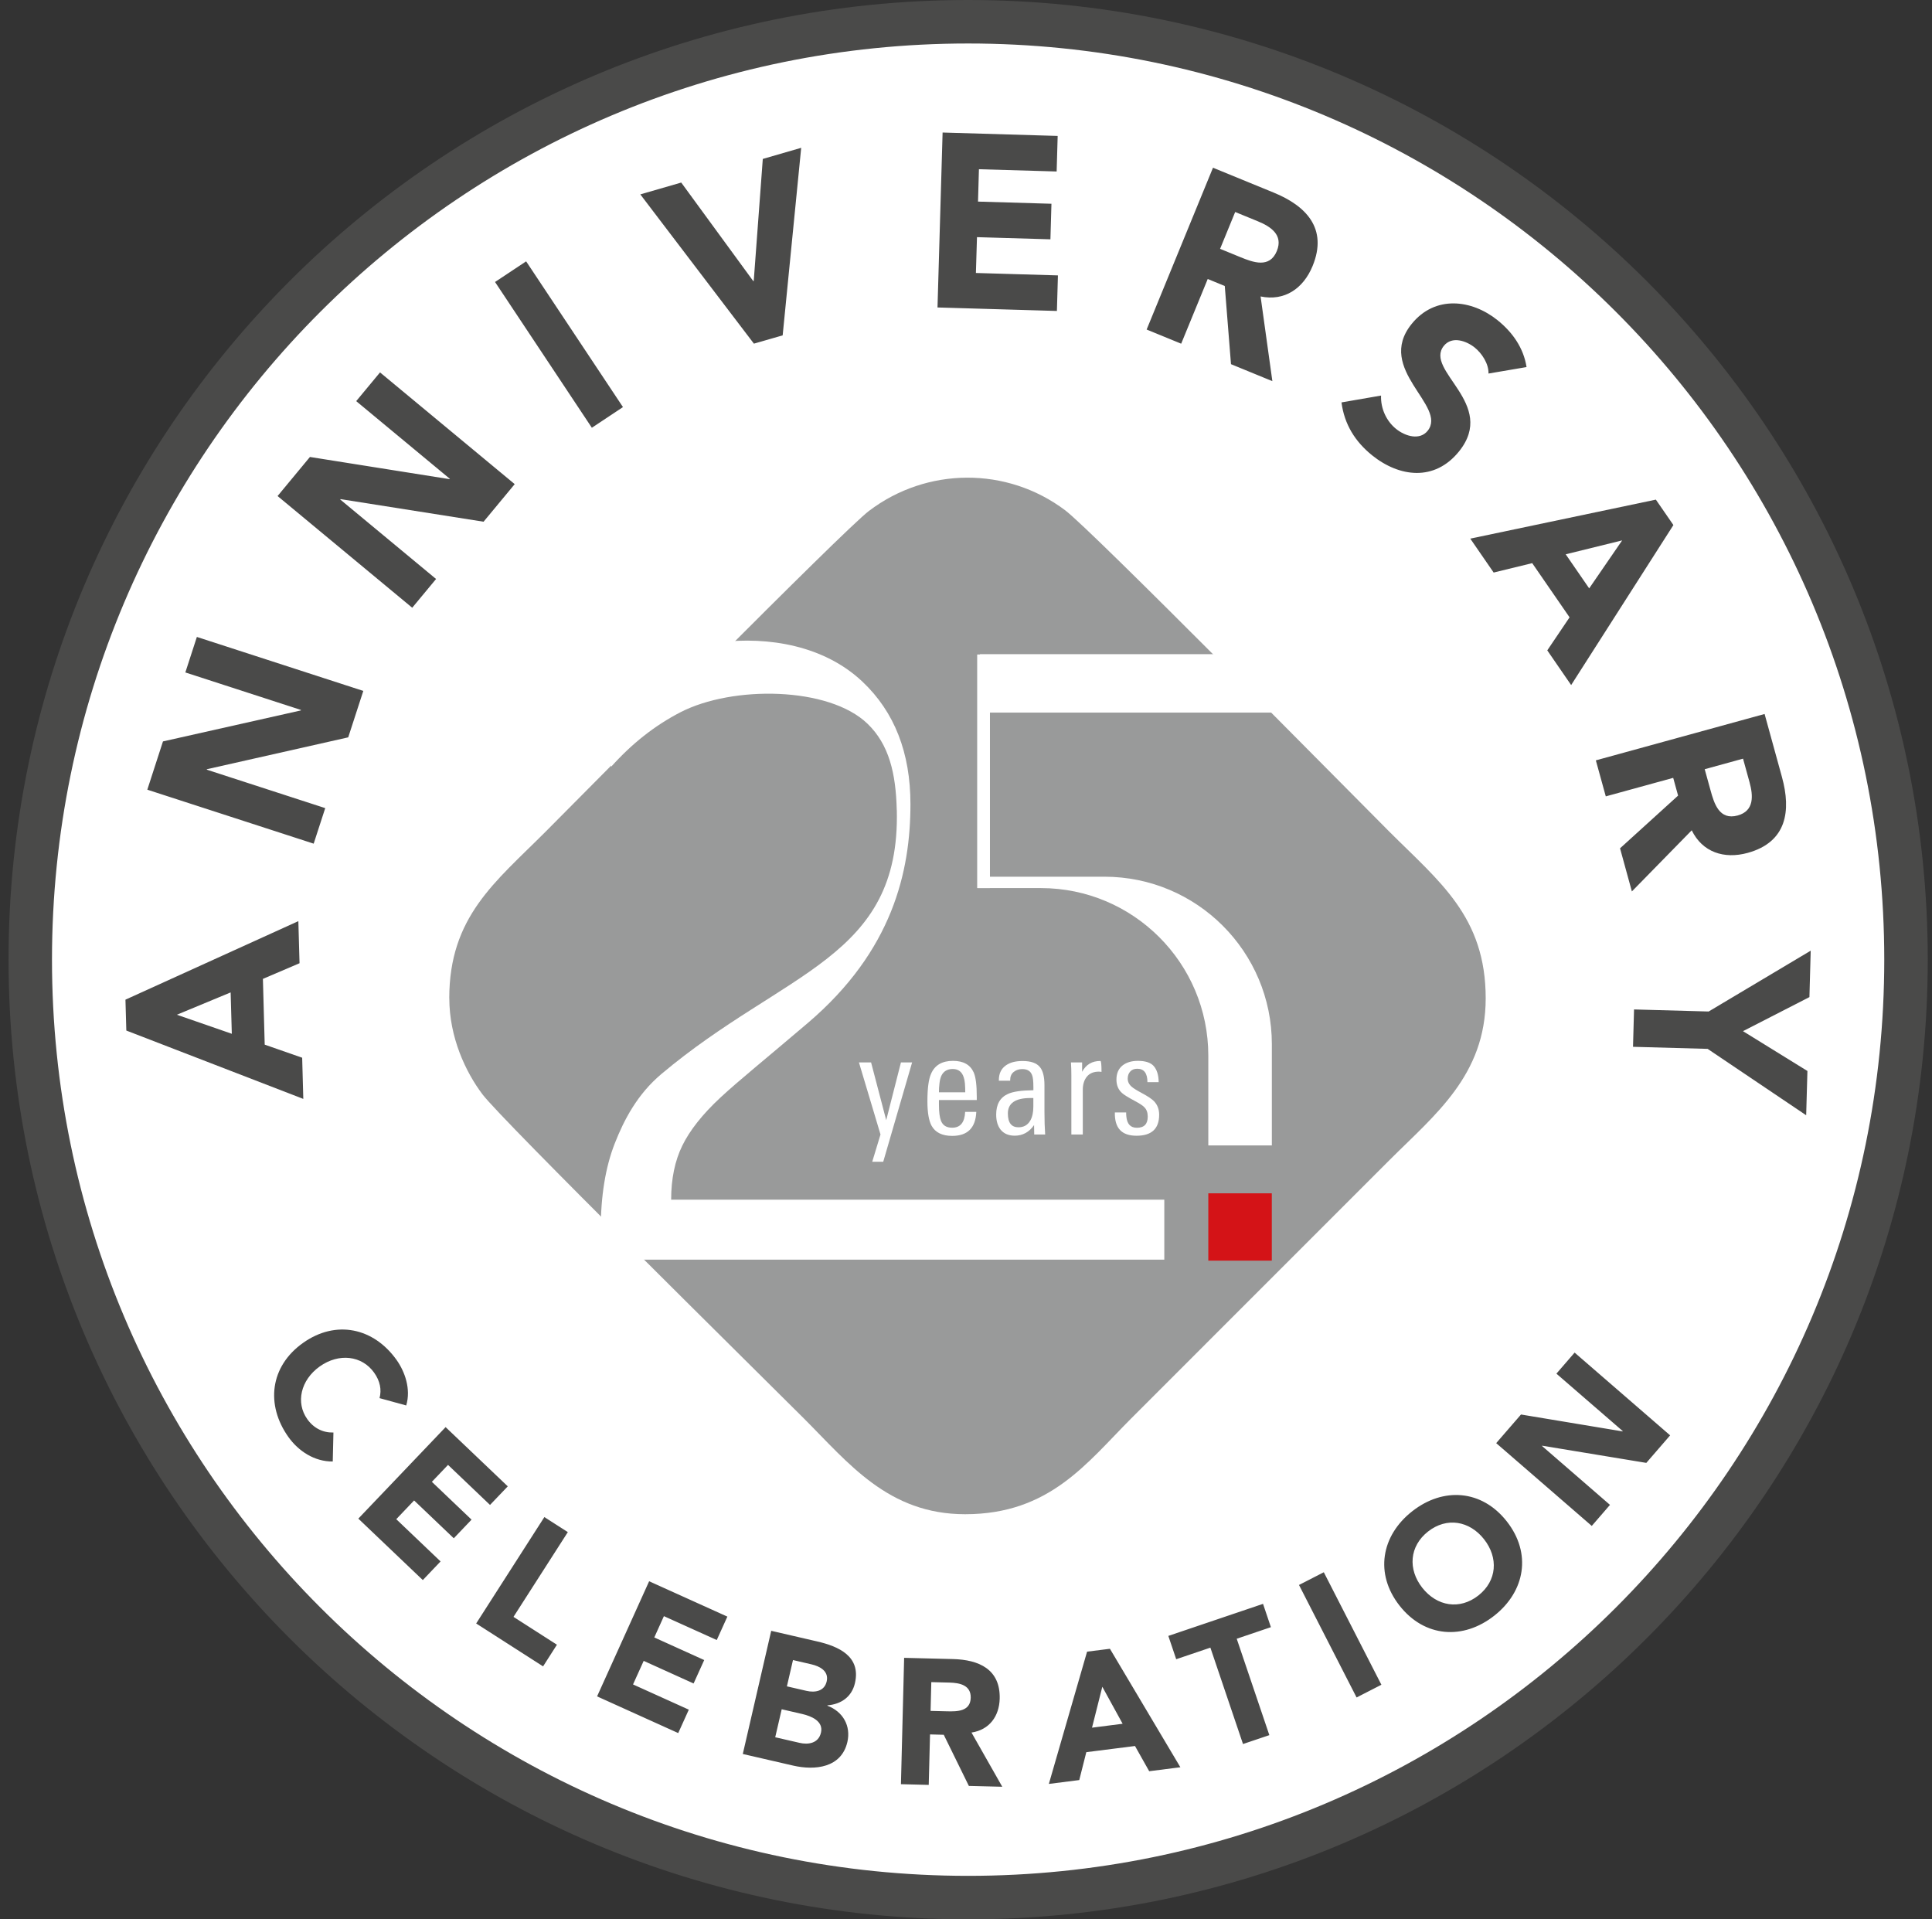 
<svg width="151" height="150" viewBox="0 0 151 150" fill="none" xmlns="http://www.w3.org/2000/svg">
    <rect x="0" y="0" width="151" height="150" fill="#333333" stroke="none"/>
    <g id="Vrstva_1-2">
        <path id="Vector" d="M75.507 148.206C116.155 148.206 149.107 115.255 149.107 74.606C149.107 33.958 116.155 1.006 75.507 1.006C34.858 1.006 1.906 33.958 1.906 74.606C1.906 115.255 34.858 148.206 75.507 148.206Z" fill="white"/>
        <path id="Vector_2" d="M127.712 78.894L127.632 81.81L133.464 81.971L141.166 87.159L141.263 83.7L136.227 80.587L141.42 77.925L141.52 74.297L133.544 79.051L127.712 78.89V78.894ZM136.231 59.29L136.738 61.128C137.02 62.158 137.132 63.369 135.813 63.731C134.377 64.125 133.975 62.801 133.693 61.772L133.235 60.115L136.235 59.29H136.231ZM124.728 59.427L125.504 62.238L130.773 60.791L131.155 62.178L126.618 66.297L127.543 69.667L132.221 64.889C133.054 66.602 134.751 67.162 136.593 66.655C139.666 65.81 139.992 63.352 139.276 60.738L137.916 55.799L124.728 59.423V59.427ZM124.205 45.981L122.371 43.319L126.783 42.233L124.205 45.985V45.981ZM114.914 42.096L116.74 44.746L119.753 44.01L122.673 48.246L120.931 50.828L122.797 53.539L130.789 41.034L129.418 39.047L114.91 42.096H114.914ZM119.31 28.682C119.077 27.182 118.208 25.963 117.046 25.026C115.019 23.397 112.155 23.051 110.325 25.324C107.465 28.875 113.152 31.715 111.58 33.669C110.972 34.422 109.854 34.116 109.11 33.517C108.354 32.905 107.9 31.92 107.94 30.914L104.847 31.449C105.072 33.167 105.913 34.51 107.236 35.58C109.364 37.293 112.123 37.651 114.037 35.274C117.038 31.542 111.286 28.968 112.847 27.029C113.49 26.233 114.62 26.647 115.26 27.162C115.815 27.608 116.358 28.421 116.338 29.193L119.314 28.686L119.31 28.682ZM96.537 16.567L98.303 17.291C99.288 17.694 100.318 18.345 99.795 19.616C99.232 20.992 97.937 20.501 96.951 20.099L95.359 19.447L96.537 16.572V16.567ZM89.619 25.754L92.318 26.86L94.393 21.804L95.725 22.351L96.211 28.461L99.445 29.788L98.524 23.168C100.386 23.558 101.866 22.556 102.59 20.787C103.801 17.838 102.055 16.077 99.546 15.051L94.804 13.108L89.615 25.762L89.619 25.754ZM73.277 24.029L82.605 24.302L82.685 21.523L76.274 21.334L76.358 18.534L82.098 18.703L82.178 15.924L76.439 15.755L76.511 13.225L82.585 13.402L82.665 10.623L73.671 10.357L73.273 24.029H73.277ZM58.926 26.856L61.171 26.209L62.619 11.552L59.618 12.421L58.91 21.957L58.874 21.969L53.243 14.267L50.046 15.192L58.926 26.86V26.856ZM46.261 33.428L48.69 31.815L41.121 20.425L38.691 22.038L46.257 33.428H46.261ZM32.22 47.493L34.082 45.249L26.589 39.035L26.613 39.007L37.794 40.773L40.228 37.836L29.702 29.104L27.84 31.349L35.156 37.418L35.132 37.446L24.224 35.713L21.694 38.766L32.22 47.497V47.493ZM24.517 65.931L25.419 63.156L16.16 60.151L16.172 60.115L27.216 57.625L28.395 53.997L15.387 49.778L14.486 52.553L23.524 55.485L23.512 55.522L12.737 57.943L11.514 61.715L24.521 65.935L24.517 65.931ZM18.026 77.559L18.118 80.792L13.823 79.304L18.026 77.559ZM23.705 85.876L23.617 82.663L20.689 81.641L20.548 76.501L23.411 75.278L23.319 71.988L9.805 78.126L9.873 80.539L23.701 85.88L23.705 85.876Z" fill="#4A4A49"/>
        <path id="Vector_3" d="M124.408 119.254L125.832 117.609L120.518 113.004L120.535 112.984L128.671 114.327L130.533 112.175L123.068 105.708L121.645 107.353L126.833 111.845L126.813 111.866L118.877 110.546L116.939 112.783L124.404 119.25L124.408 119.254ZM111.163 124.089C110.025 122.641 110.154 120.839 111.61 119.693C113.07 118.546 114.851 118.848 115.99 120.296C117.128 121.744 117.003 123.546 115.543 124.692C114.083 125.838 112.305 125.537 111.163 124.089ZM109.385 125.484C111.34 127.974 114.357 128.179 116.782 126.273C119.207 124.366 119.722 121.39 117.767 118.9C115.813 116.411 112.796 116.205 110.371 118.112C107.945 120.018 107.431 122.995 109.385 125.484ZM106.027 132.66L107.966 131.666L103.465 122.874L101.526 123.868L106.027 132.66ZM97.146 136.3L99.209 135.604L96.659 128.071L99.33 127.166L98.715 125.344L91.314 127.849L91.929 129.671L94.6 128.766L97.15 136.3H97.146ZM87.742 134.715L85.349 135.021L86.154 131.823L87.742 134.715ZM81.971 139.417L84.352 139.115L84.903 136.935L88.708 136.453L89.818 138.424L92.255 138.114L86.749 128.855L84.963 129.08L81.975 139.417H81.971ZM72.788 131.461L74.212 131.497C75.008 131.518 75.893 131.695 75.869 132.684C75.841 133.758 74.811 133.762 74.015 133.742L72.732 133.71L72.788 131.465V131.461ZM70.411 139.437L72.587 139.493L72.688 135.548L73.762 135.576L75.724 139.574L78.335 139.638L75.93 135.403C77.329 135.186 78.097 134.132 78.134 132.752C78.19 130.452 76.509 129.712 74.486 129.659L70.665 129.563L70.415 139.437H70.411ZM61.092 133.581L62.697 133.951C63.389 134.112 64.374 134.498 64.165 135.407C63.972 136.252 63.159 136.364 62.492 136.207L60.589 135.769L61.096 133.581H61.092ZM61.977 129.736L63.417 130.07C64.08 130.222 64.796 130.601 64.611 131.405C64.434 132.181 63.69 132.294 63.039 132.145L61.502 131.791L61.977 129.74V129.736ZM58.051 137.076L61.993 137.985C63.706 138.379 65.762 138.154 66.228 136.143C66.518 134.892 65.89 133.762 64.664 133.303L64.672 133.275C65.737 133.191 66.574 132.612 66.82 131.538C67.302 129.446 65.549 128.666 63.863 128.28L60.276 127.451L58.055 137.076H58.051ZM46.665 132.575L53.008 135.443L53.836 133.613L49.476 131.642L50.309 129.8L54.21 131.566L55.039 129.736L51.137 127.97L51.889 126.305L56.02 128.171L56.849 126.341L50.735 123.578L46.665 132.579V132.575ZM37.221 126.88L42.446 130.23L43.528 128.537L40.133 126.361L44.38 119.737L42.546 118.562L37.217 126.876L37.221 126.88ZM28.006 118.683L33.046 123.485L34.434 122.029L30.971 118.727L32.366 117.263L35.467 120.219L36.855 118.763L33.754 115.807L35.017 114.484L38.299 117.613L39.686 116.161L34.828 111.532L28.01 118.679L28.006 118.683ZM31.747 109.847C32.137 108.543 31.634 107.188 30.999 106.287C29.213 103.773 26.261 103.118 23.683 104.952C21.1 106.786 20.754 109.79 22.54 112.304C23.325 113.406 24.575 114.231 26.007 114.219L26.06 111.954C25.255 111.978 24.523 111.624 24.016 110.908C23.103 109.625 23.489 107.86 24.99 106.79C26.49 105.724 28.288 105.937 29.241 107.276C29.712 107.936 29.836 108.616 29.663 109.267L31.747 109.838V109.847Z" fill="#4A4A49"/>
        <path id="Vector_4" fill-rule="evenodd" clip-rule="evenodd" d="M35.117 78.021C35.117 81.054 36.38 83.769 37.716 85.534C39.268 87.582 59.495 107.519 62.825 110.85C66.325 114.349 69.418 118.339 75.431 118.339C82.047 118.339 84.951 114.321 88.414 110.85L108.633 90.63C112.128 87.135 116.118 84.038 116.118 78.025C116.118 71.626 112.498 68.907 108.569 64.978C105.166 61.575 85.377 41.484 83.246 39.876C78.697 36.453 72.442 36.493 67.918 39.928C65.87 41.48 45.933 61.708 42.602 65.038C38.693 68.947 35.113 71.65 35.113 78.021" fill="#999A9A"/>
        <path id="Vector_5" d="M99.401 93.26H94.438V98.521H99.401V93.26Z" fill="#D41317"/>
        <path id="Vector_6" fill-rule="evenodd" clip-rule="evenodd" d="M76.387 69.405V51.153H76.592V51.137H99.916V55.69H77.368V69.405H76.387Z" fill="white"/>
        <path id="Vector_7" fill-rule="evenodd" clip-rule="evenodd" d="M76.387 69.405V51.153H76.592V51.137H99.916V55.69H77.368V68.516H86.317C93.545 68.516 99.405 74.376 99.405 81.608V89.516H94.438V82.497C94.438 75.269 88.578 69.405 81.35 69.405H76.383H76.387Z" fill="white"/>
        <path id="Vector_8" d="M70.088 63.307C70.02 60.44 69.489 58.187 67.8 56.558C64.783 53.65 57.254 53.558 53.171 55.669C51.18 56.699 49.383 58.115 47.77 59.917V54.314C50.062 50.356 61.433 47.645 67.401 53.268C69.911 55.637 71.158 58.827 71.158 62.849C71.158 68.114 69.754 74.312 63.138 79.947C59.747 82.835 57.736 84.448 56.312 85.771C54.889 87.094 53.903 88.353 53.324 89.54C52.749 90.718 52.455 92.13 52.455 93.755H90.999V98.445H46.953V96.1C46.953 93.477 47.319 91.229 48.043 89.375C48.771 87.516 49.813 85.517 51.691 83.937C61.336 75.824 70.378 74.927 70.092 63.303" fill="white"/>
        <path id="Vector_9" d="M71.288 83.031L69.031 90.794H68.171L68.818 88.662L67.133 83.031H68.082L69.264 87.544L70.415 83.031H71.288Z" fill="white"/>
        <path id="Vector_10" d="M75.441 85.366C75.441 84.819 75.408 84.437 75.328 84.215C75.195 83.769 74.906 83.544 74.467 83.544C73.852 83.544 73.506 83.914 73.43 84.638C73.397 84.895 73.385 85.128 73.385 85.366H75.441ZM76.334 85.969H73.385V86.347C73.385 86.918 73.442 87.329 73.542 87.586C73.687 87.956 73.977 88.133 74.415 88.133C75.062 88.133 75.396 87.719 75.433 86.894H76.305C76.249 88.145 75.626 88.772 74.419 88.772C73.635 88.772 73.1 88.503 72.81 87.98C72.597 87.59 72.484 86.95 72.484 86.07C72.484 85.076 72.573 84.36 72.766 83.926C73.055 83.246 73.627 82.908 74.487 82.908C75.292 82.908 75.827 83.21 76.096 83.801C76.265 84.171 76.342 84.807 76.342 85.712V85.969H76.334Z" fill="white"/>
        <path id="Vector_11" d="M80.763 86.484V85.812H80.538C79.364 85.812 78.772 86.214 78.772 87.018C78.772 87.746 79.054 88.1 79.601 88.1C80.015 88.1 80.329 87.923 80.53 87.565C80.687 87.288 80.763 86.918 80.763 86.484ZM81.692 88.663H80.832L80.82 87.927C80.442 88.474 79.935 88.756 79.311 88.756C78.829 88.756 78.463 88.599 78.205 88.285C77.972 87.984 77.859 87.594 77.859 87.103C77.859 86.311 78.161 85.772 78.776 85.494C79.179 85.305 79.838 85.216 80.767 85.204V84.959C80.767 84.501 80.735 84.175 80.655 83.998C80.534 83.696 80.285 83.551 79.895 83.551C79.625 83.551 79.404 83.628 79.223 83.777C79.042 83.921 78.953 84.135 78.953 84.404V84.46H78.069V84.404C78.069 83.889 78.258 83.511 78.628 83.254C78.953 83.028 79.376 82.92 79.923 82.92C80.57 82.92 81.017 83.077 81.274 83.391C81.507 83.668 81.632 84.139 81.632 84.798V86.878C81.632 87.557 81.652 88.153 81.688 88.675L81.692 88.663Z" fill="white"/>
        <path id="Vector_12" d="M86.088 83.769C86 83.757 85.931 83.749 85.899 83.749C85.473 83.749 85.163 83.881 84.95 84.139C84.737 84.396 84.628 84.742 84.628 85.176V88.664H83.735V84.058C83.735 83.68 83.723 83.33 83.703 83.029H84.576V83.765C84.878 83.194 85.356 82.916 86.004 82.916C86.06 82.916 86.092 83.194 86.092 83.765" fill="white"/>
        <path id="Vector_13" d="M90.597 87.119C90.597 88.213 90.005 88.76 88.831 88.76C87.656 88.76 87.109 88.157 87.134 86.938H88.018C88.018 87.051 88.018 87.151 88.031 87.252C88.087 87.843 88.356 88.137 88.855 88.137C89.426 88.137 89.704 87.847 89.704 87.264C89.704 86.95 89.615 86.705 89.434 86.528C89.322 86.403 89.076 86.246 88.686 86.037C88.163 85.756 87.825 85.547 87.681 85.41C87.403 85.153 87.258 84.807 87.258 84.372C87.258 83.894 87.415 83.524 87.737 83.266C88.038 83.033 88.429 82.908 88.931 82.908C89.515 82.908 89.925 83.041 90.17 83.31C90.416 83.592 90.552 84.002 90.56 84.573H89.68C89.68 83.87 89.41 83.524 88.887 83.524C88.654 83.524 88.473 83.592 88.34 83.737C88.207 83.882 88.139 84.062 88.139 84.296C88.139 84.553 88.252 84.766 88.465 84.943C88.578 85.044 88.843 85.213 89.257 85.434C89.716 85.679 90.029 85.893 90.194 86.061C90.464 86.343 90.597 86.697 90.597 87.123" fill="white"/>
        <path id="Vector_14" fill-rule="evenodd" clip-rule="evenodd" d="M75.668 3.399C115.213 3.399 147.269 35.455 147.269 75C147.269 114.545 115.213 146.601 75.668 146.601C36.123 146.601 4.063 114.545 4.063 75C4.063 35.455 36.123 3.399 75.668 3.399ZM75.668 0C117.088 0 150.668 33.576 150.668 75C150.668 116.424 117.092 150 75.668 150C34.244 150 0.668 116.42 0.668 75C0.668 33.581 34.244 0 75.668 0Z" fill="#4A4A49"/>
    </g>
</svg>
